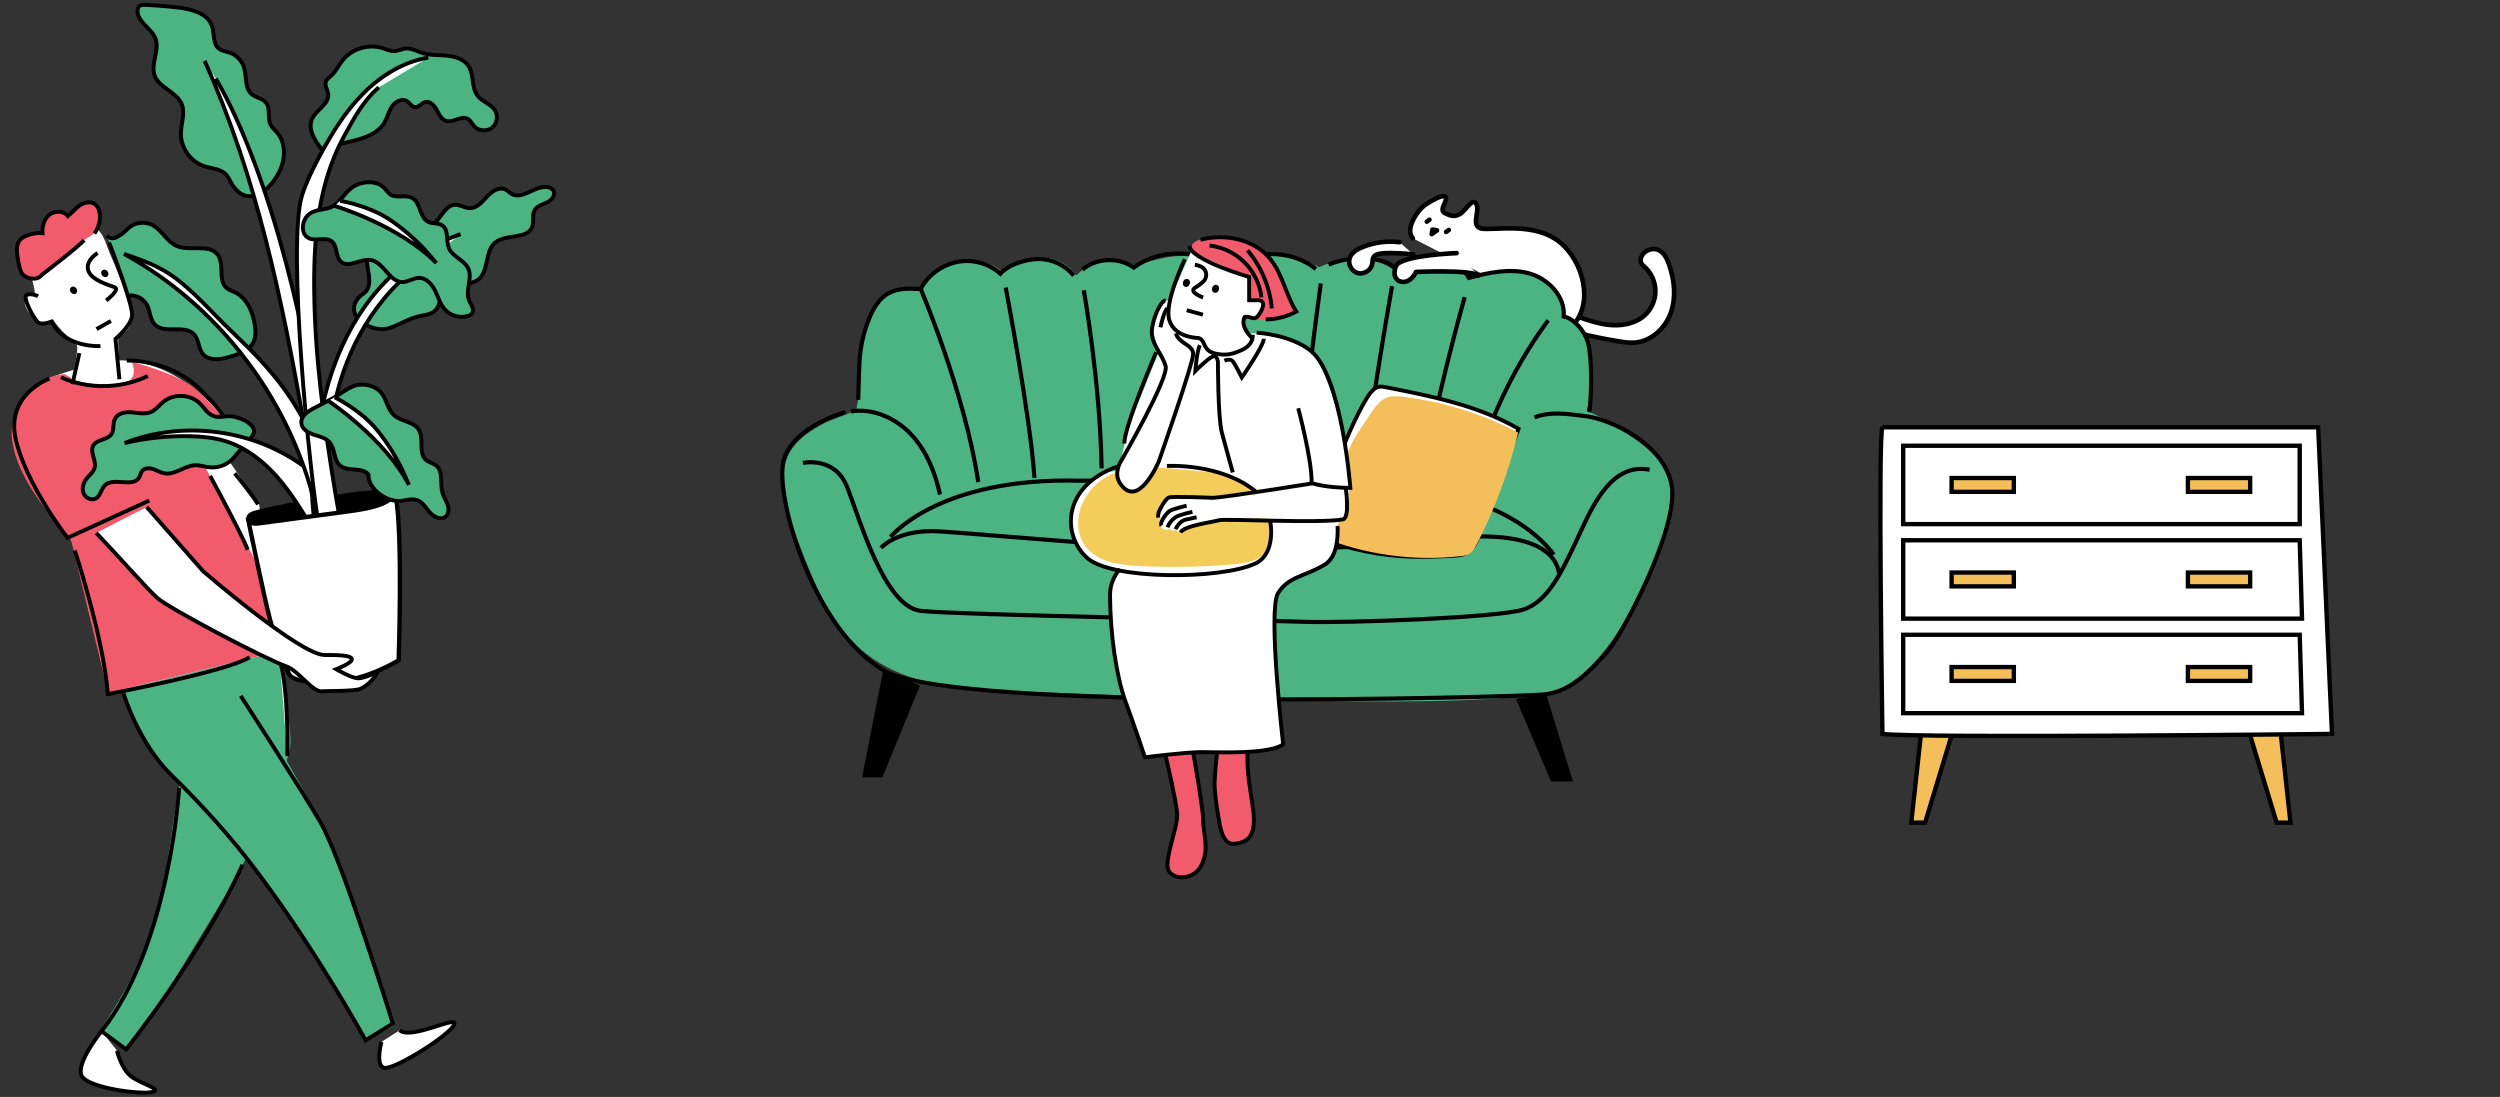 <?xml version="1.0" encoding="UTF-8"?><svg xmlns="http://www.w3.org/2000/svg" width="980" height="430" viewBox="0 0 980 430"><rect x="0" y="0" width="980" height="430" fill="#333333" stroke="none"/><defs><style>.cls-1,.cls-2,.cls-3,.cls-4{fill:none;}.cls-5{mix-blend-mode:multiply;}.cls-5,.cls-6{fill:#f4be5a;}.cls-7{stroke-linecap:round;stroke-linejoin:round;stroke-width:1.808px;}.cls-7,.cls-8,.cls-9,.cls-2,.cls-3,.cls-4,.cls-10,.cls-11,.cls-12,.cls-13,.cls-14,.cls-15,.cls-6{stroke:#000;}.cls-7,.cls-16,.cls-12,.cls-13,.cls-14{fill:#fff;}.cls-8,.cls-9,.cls-2,.cls-3,.cls-4,.cls-10,.cls-11,.cls-12,.cls-13,.cls-14,.cls-15,.cls-6{stroke-miterlimit:10;}.cls-8,.cls-9,.cls-17{fill:#f15b6b;}.cls-8,.cls-3,.cls-11,.cls-13,.cls-15{stroke-width:1.538px;}.cls-9,.cls-4,.cls-12{stroke-width:1.534px;}.cls-2,.cls-10{stroke-width:1.627px;}.cls-18{isolation:isolate;}.cls-19,.cls-15{fill:#4bb482;}.cls-14,.cls-6{stroke-width:1.702px;}.cls-20{fill:#f4cc5a;}</style></defs><g class="cls-18"><g id="_レイヤー_1"><path class="cls-19" d="M107.534,251.826s6.384,29.029,6.384,39.026-20.761,52.288-20.761,52.288l-28.451,46.905-15.379,20.761-9.996-6.92s21.53-31.527,24.606-53.826c3.076-22.299,6.152-41.523,6.152-41.523l13.072-52.288,24.373-4.423Z"/><path class="cls-19" d="M47.02,267.784s8.458,26.144,26.144,42.292c17.686,16.148,45.368,54.595,46.905,58.44,1.538,3.845,23.837,39.216,23.837,39.216l9.996-5.383s-22.299-66.898-24.606-73.05-38.342-68.676-38.342-68.676l-43.935,7.16Z"/><path class="cls-16" d="M34.717,143.215s-16.148,4.614-17.686,6.152-9.227,11.534-4.614,26.144c4.614,14.61,16.148,37.678,16.148,37.678l1.538,3.845,12.303,54.595,66.129-16.148-6.92-57.671-13.841-19.993.769-13.072s-23.068-31.527-53.826-21.53Z"/><path class="cls-17" d="M80.085,182.431l33.833,63.053-5.383,9.996-66.129,16.148-14.723-60.742s-25.262-24.61-22.955-43.834,20.586-20.453,20.586-20.453c0,0,6.377,5.097,21.731,3.548,0,0,7.808.359,4.661-8.284,0,0,15.33,3.846,23.008,9.135s19.212,21.437,19.212,21.437l-13.841,9.996Z"/><path class="cls-15" d="M50.75,115.737c4.206.107,5.689,2.313,5.689,2.313,2.575,2.173,1.882,6.565,4.155,9.052,3.74,4.093,11.89-.118,15.56,4.039,1.855,2.101,1.586,5.467,3.382,7.618,2.155,2.58,6.176,2.277,9.426,1.413,10.125-2.69,13.09-5.871,10.054-16.505-1.096-3.841-3.484-7.503-7.103-9.194-1.01-.472-2.111-.792-2.986-1.484-3.635-2.876-.828-9.288-3.531-13.053-3.316-4.62-10.91-1.239-16.124-3.509-3.881-1.689-5.8-6.274-9.562-8.213-2.74-1.412-6.274-1.121-8.747.72-1.409,1.05-2.492,2.551-4.071,3.322,0,0-2.971,2.594-5.024.008"/><path class="cls-16" d="M50.348,118.22c1.319,4.003,2.155,9.226-1.244,11.718-.785.576-1.759.955-2.302,1.762-.553.821-.527,1.887-.481,2.876.241,5.19.483,10.38.724,15.57-6.431.933-13.051.555-19.333-1.107,1.328-3.756,2.183-7.679,2.537-11.647.064-.721.108-1.473-.165-2.143-.342-.84-1.116-1.409-1.834-1.964-2.901-2.243-5.431-4.967-7.454-8.026-1.291,1.431-3.57,1.628-5.348.886-1.778-.742-3.129-2.243-4.224-3.829-.955-1.383-1.793-3.047-1.409-4.682.385-1.635,2.593-2.801,3.826-1.66.255-2.992-1.262-5.856-1.471-8.851-.304-4.352,2.24-8.511,5.623-11.266s7.537-4.352,11.614-5.907c1.77-.675,3.595-1.359,5.489-1.313,5.331.132,6.667,7.391,8.4,11.296,2.652,5.974,5.007,12.079,7.052,18.287Z"/><path class="cls-13" d="M45.88,411.85s1.523,7.105,5.583,10.151c4.06,3.045,12.688,5.075,8.12,6.09s-24.361-1.523-27.406-6.09c-3.045-4.568,7.613-17.763,7.613-17.763"/><path class="cls-13" d="M149.543,408.424s-2.538,9.135,1.015,10.151,24.869-12.181,27.406-16.748c2.538-4.568-16.748,6.09-21.316,2.03"/><path class="cls-3" d="M70.242,308.822s-3.553,61.411-30.452,95.415l9.643,7.105s30.064-37.58,45.615-72.358"/><path class="cls-3" d="M19.387,148.408s-17.256,6.09-13.196,23.854c4.06,17.763,20.301,38.572,20.301,38.572l32.025-14.617"/><line class="cls-3" x1="28.404" y1="150.608" x2="31.111" y2="138.427"/><path class="cls-3" d="M42.79,95.081s9.602,24.779,8.982,28.806-6.505,8.982-6.505,8.982l1.549,15.797"/><path class="cls-3" d="M39.383,135.656s-13.938.929-19.204-9.602c0,0-3.717,1.549-5.266.31s-6.505-10.221-4.336-10.841c2.168-.619,4.336.619,4.336.619"/><path class="cls-8" d="M37.02,91.507c1.48-1.994,2.253-4.502,2.154-6.983-.073-1.805-.717-3.748-2.267-4.674-1.757-1.05-4.08-.435-5.755.74s-2.953,2.832-4.536,4.129c-1.607-2.151-5.092-2.224-7.205-.567-2.113,1.656-2.953,4.549-2.759,7.227-2.366-.363-6.84.726-8.561,2.389-1.588,1.534-1.598,4.05-1.319,6.24.196,1.541.48,3.072.85,4.581.268,1.092.604,2.217,1.368,3.042,1.526,1.647,5.736,2.52,7.274.213,0,0,15.318-11.729,16.675-13.731"/><path class="cls-3" d="M38.282,99.174s-4.897,2.907-3.702,6.801,8.034,5.713,10.359,6.625-3.313,5.179-3.313,5.179"/><ellipse class="cls-3" cx="28.846" cy="113.816" rx=".55" ry=".789" transform="translate(-64.348 42.394) rotate(-38.312)"/><ellipse class="cls-3" cx="41.084" cy="107.163" rx=".55" ry=".789" transform="translate(-57.588 48.548) rotate(-38.312)"/><line class="cls-3" x1="37.837" y1="129.009" x2="43.477" y2="125.837"/><path class="cls-3" d="M23.955,147.901s15.733,8.12,34.004-.508"/><path class="cls-3" d="M29.335,215.757s11.368,34.831,12.942,56.335c0,0,46.946-8.882,55.574-14.465"/><path class="cls-3" d="M48.418,271.773s5.735,19.417,18.981,32.293c11.642,11.316,23.607,24.49,34.258,38.826,23.623,31.797,41.668,64.898,41.668,64.898l10.658-6.598s-19.794-64.202-28.421-78.92c-8.628-14.718-31.213-49.484-31.213-49.484"/><path class="cls-13" d="M112.62,296.388s.761-24.361-3.045-38.826"/><path class="cls-3" d="M49.687,141.339s16.748-.761,28.929,11.419c9.705,9.705,9.135,11.419,9.135,11.419"/><path class="cls-15" d="M140.772,116.495c.738-.81,1.763-1.31,2.521-2.101,4.263-4.45-2.562-13.626,2.284-17.433,2.783-2.186,7.251-.357,10.173-2.354,3.109-2.124,3.823-8.027,7.569-7.64,1.36.141,2.462,1.214,3.804,1.475,4.733.919,6.257-7.763,11.061-8.173,2.029-.173,3.883,1.283,5.918,1.331,2.805.066,4.89-2.424,6.781-4.496,1.891-2.072,4.792-4.063,7.295-2.795.864.438,1.515,1.21,2.35,1.701,4.434,2.603,9.736-3.967,14.669-2.517.688.202,1.354.584,1.728,1.195,1.024,1.671-.648,3.755-2.411,4.61-1.763.855-3.91,1.358-4.906,3.045-1.12,1.896-.229,4.393-.961,6.469-1.837,5.206-10.349,2.744-14.572,6.3-4.231,3.564-2.298,11.564-6.871,14.678-3.662,2.494-9.484.218-12.568,3.399-2.215,2.284-1.766,6.302-4.044,8.522-1.662,1.619-4.208,1.75-6.468,2.274-4.105.951-7.696,3.433-11.717,4.692-6.507,2.038-18.364-4.8-11.635-12.182Z"/><path class="cls-15" d="M89.915,163.145c-2.12.024-4.322.65-6.306-.096-2.264-.851-3.525-3.202-5.251-4.896-3.724-3.655-10.237-3.961-14.288-.672-1.639,1.331-2.923,3.168-4.857,4.014-2.316,1.013-4.971.369-7.489.141s-5.529.268-6.664,2.527c-.933,1.858-.228,4.292-1.384,6.021-1.6,2.393-5.758,1.994-7.144,4.517-1.411,2.569,1.293,5.737.583,8.58-.433,1.732-2.011,2.886-3.128,4.278-1.274,1.587-1.991,3.784-1.286,5.693.705,1.909,3.163,3.147,4.919,2.118,1.79-1.049,1.989-3.617,3.458-5.083,3.433-3.423,11.05,1.056,13.48-3.139.466-.805.592-1.795,1.173-2.521.968-1.212,2.829-1.239,4.301-.751s2.811,1.375,4.335,1.665c4.177.796,7.937-3.032,12.188-3.167,1.894-.06,3.73.624,5.615.822,3.852.405,7.861-1.402,10.11-4.557,1.312-1.841,7.258-7.397,7.309-9.41.094-3.71-6.931-6.115-9.671-6.084Z"/><path class="cls-11" d="M98.883,205.086c-.932-.128-1.673-1.156-1.556-2.09.15-1.203,1.54-1.765,2.713-2.075,4.088-1.078,8.216-2.004,12.372-2.774l19.554-3.367c6.677-1.298,13.479-1.953,20.281-1.952,0,0,2.198-.12,1.473,2.197-1.354,4.322-40.57,12.011-54.836,10.06Z"/><path class="cls-13" d="M122.615,207.326c-4.273-7.119-8.579-14.282-14.079-20.502s-12.324-11.507-20.265-13.932c-4.466-1.364-9.166-1.792-13.834-1.894-8.596-.188-17.214.71-25.587,2.666,23.523-9.246,51.781-5.2,71.764,10.277"/><path class="cls-13" d="M180.527,91.785c-55.737,19.419-56.787,87.322-56.787,87.322l5.09,5.228s-4.399-56.819,43.436-85.939"/><path class="cls-15" d="M110.612,64.517c1.247-4.185.938-9.091-1.885-12.422-.916-1.081-2.079-1.988-2.697-3.262-1.298-2.675.112-6.295-1.759-8.606-1.375-1.698-3.935-1.883-5.602-3.296-2.838-2.405-1.911-6.934-3.009-10.487-.834-2.699-3.023-4.942-5.701-5.841-1.392-.468-2.945-.616-4.109-1.513-2.49-1.921-1.735-5.808-2.721-8.795-1.661-5.032-7.856-6.681-13.117-7.311-4.379-.525-8.779-.879-13.186-1.062-.668-.028-1.381-.041-1.953.306-.91.553-1.112,1.809-.919,2.856.759,4.102,5.64,6.227,7.033,10.159,1.616,4.561-2.01,9.758-.385,14.316,1.752,4.917,8.59,6.386,10.599,11.204,1.497,3.589-.231,7.64-.292,11.528-.088,5.664,3.854,11.159,9.247,12.891,2.905.933,6.338.986,8.433,3.204,1.119,1.185,1.643,2.801,2.549,4.156,7.144,10.687,17.244-.542,19.473-8.025Z"/><path class="cls-13" d="M80.217,23.863c20.47,45.648,30.237,93.09,38.954,142.353l6.999,14.709c-3.696-45.29-20.1-113.04-41.559-150.167"/><path class="cls-13" d="M125.572,208.115c-7.439-45.311-36.658-86.541-76.945-108.573,7.36,2.491,14.206,4.943,20.381,9.659,5.652,4.318,10.623,9.449,15.571,14.558,15.953,16.477,37.84,31.148,48.146,80.069"/><path class="cls-15" d="M150.772,47.917c1.141-1.996,1.612-4.341,2.905-6.241s3.961-3.247,5.889-1.995c1.11.721,1.819,2.191,3.137,2.31,1.481.134,2.488-1.544,3.918-1.952,1.886-.538,3.602,1.26,4.534,2.986.932,1.726,1.83,3.782,3.705,4.356,2.815.862,6.017-2.245,8.56-.762,1.073.626,1.586,1.877,2.409,2.808,1.66,1.877,4.775,2.238,6.82.79,2.045-1.448,2.739-4.506,1.52-6.695-1.513-2.716-5.114-3.569-6.999-6.041-2.453-3.215-1.284-8.086-3.452-11.498-1.746-2.748-5.218-3.845-8.458-4.164-3.24-.319-6.577-.078-9.684-1.049-2.177-.68-4.281-1.956-6.552-1.747-1.543.142-2.975.969-4.524,1.017-1.533.048-2.969-.667-4.428-1.14-5.56-1.804-12.142.18-15.779,4.755-1.559,1.961-2.616,4.334-4.471,6.018-.791.719-1.759,1.359-2.092,2.375-.513,1.564.707,3.138.913,4.771.501,3.983-4.69,6.163-6.317,9.832-1.761,3.971,1.044,8.371,3.705,11.804,7.465-3.108,20.3-2.79,24.741-10.537Z"/><path class="cls-13" d="M167.9,22.581c-9.843,1.63-18.734,7.184-25.739,14.288s-12.287,15.716-16.978,24.521c-2.589,4.858-5.026,9.822-6.738,15.054-6.101,18.645,3.042,110.86,6.643,130.145,1.996.02,5.216-2.285,7.052-3.068l1.062-.153c-4.508-25.476-8.909-54.96-9.823-80.816-.837-23.652.112-48.423,11.513-69.162,3.937-7.16,7.405-13.818,13.601-19.145"/><path class="cls-14" d="M155.128,194.54c-1.59.751-2.396,1.421-3.93,2.281-3.818,2.141-10.896,3.139-15.234,3.72-11.428,1.532-22.857,3.064-34.285,4.597-.933.125-1.904.247-2.796-.053l-1.456-.662s6.284,30.544,8.472,38.604c2.188,8.06,7.301,20.997,7.301,20.997,0,0,.599,1.983,5.183,2.851,13.032,2.468,26.447-1.33,37.885-8.045,0,0,1.686-49.34-1.139-64.291Z"/><path class="cls-15" d="M120.742,84.336c-2.616,2.425-2.873,7.552.363,9.053,2.818,1.306,6.659-.706,9.031,1.298,2.221,1.876,1.32,5.86,3.458,7.83,2.99,2.756,7.698-1.203,11.718-.591,5.157.785,7.276,8.706,12.492,8.645,2.221-.026,4.197-1.618,6.419-1.646,2.828-.036,5.051,2.442,6.309,4.975,1.258,2.533,2.018,5.388,3.92,7.48,2.174,2.391,5.751,3.4,8.854,2.497.675-.196,1.362-.504,1.758-1.084,1.033-1.515-.498-3.39-1.193-5.087-1.586-3.874,1.433-8.549-.271-12.372-1.52-3.41-6.154-4.597-7.605-8.037-1.249-2.96.01-7.188-2.668-8.964-1.585-1.051-3.779-.549-5.486-1.387-3.444-1.691-2.879-7.472-6.232-9.338-2.597-1.444-6.222.294-8.657-1.41-.847-.593-1.394-1.514-2.094-2.275-2.769-3.01-7.689-3.095-11.369-1.31-3.878,1.881-5.592,6.206-8.961,8.195-3.064,1.809-6.86.816-9.785,3.528Z"/><path class="cls-15" d="M130.052,156.358c-2.328,1.214-4.655,2.428-6.983,3.642-2.397,1.25-5.156,3.114-4.941,5.809.186,2.329,2.566,3.816,4.783,4.553,2.217.737,4.705,1.213,6.24,2.974,2.252,2.584,1.599,7.015,4.234,9.207,3.048,2.536,8.563.394,11.069,3.467-.345,5.455,6.958,10.785,12.409,10.378,2.184-.163,4.412-1.064,6.496-.39,2.272.735,3.548,3.056,5.117,4.856s4.411,3.185,6.23,1.638c1.268-1.079,1.295-3.061.754-4.636-.541-1.574-1.527-2.975-1.994-4.573-1.07-3.667.439-8.474-2.564-10.834-1.143-.898-2.698-1.151-3.822-2.073-3.287-2.697-.682-8.477-2.999-12.042-2.052-3.157-6.849-3.047-9.637-5.578-2.508-2.277-2.839-6.156-4.986-8.777-2.113-2.58-5.757-3.539-9.062-3.097s-7.388,3.934-10.345,5.477Z"/><path class="cls-13" d="M128.618,157.078s22.024,14.547,31.689,32.981l-2.783-6.265s-4.414-9.277-10.74-16.399c-6.326-7.121-15.519-11.607-15.519-11.607"/><path class="cls-13" d="M131.169,80.716s25.292,7.549,39.88,22.395l-4.478-5.191s-6.911-7.602-15.027-12.587c-8.116-4.985-18.214-6.618-18.214-6.618"/><path class="cls-13" d="M37.709,208.905c8.417,8.744,20.393,22.446,24.108,25.63,4.704,4.032,41.11,23.346,50.702,26.798,4.403,1.584,10.151,10.151,13.703,9.643,1.18-.169,12.979.108,15.226-1.015,4.517-2.256,6.598-6.598,6.598-6.598,0,0-5.075,2.538-7.613,2.538s-8.628-3.553-8.628-3.553c0,0,6.598-2.538,6.09-4.06-.508-1.523-5.979-1.523-10.658-1.523-9.643,0-47.657-32.888-47.657-32.888l-22.077-25.123"/><path class="cls-13" d="M82.371,186.574s12.688,23.346,14.718,28.929"/><path class="cls-13" d="M92.014,185.559s7.105,8.628,9.135,12.181"/><path class="cls-7" d="M614.498,122.781c5.099,1.645,10.098,3.766,15.407,4.486,5.309.72,11.165-.186,15.043-3.883,2.535-2.417,4.008-5.911,3.968-9.413s-1.593-6.961-4.183-9.319c-.519-.473-1.094-.924-1.391-1.561-.363-.779-.239-1.711.1-2.5,1.062-2.47,4.33-3.702,6.758-2.549,2.141,1.017,3.273,3.368,4.056,5.605,2.131,6.085,2.861,12.882.697,18.955-2.164,6.073-7.636,11.187-14.063,11.694-2.03.16-4.066-.125-6.077-.442-4.145-.655-8.268-1.452-12.358-2.39-2.296-.527-4.619-1.112-6.652-2.303"/><path class="cls-7" d="M617.749,126.131c7.162-9.79,1.71-26.303-8.231-32.574-9.941-6.271-24.218-3.19-28.675-3.946-4.457-.756-.725-6.542-2.054-9.518-1.329-2.976-4.019,2.069-6.104,3.55-2.085,1.48-3.868,1.178-6.391-.167s1.798-5.197.167-6.391c-1.105-.808-4.806,1.306-7.082,2.755-1.365.869-2.554,1.971-3.51,3.277-1.943,2.653-4.588,7.297-2.034,10.305"/><line class="cls-7" x1="560.341" y1="86.134" x2="559.298" y2="86.875"/><line class="cls-7" x1="567.91" y1="90.169" x2="566.867" y2="90.909"/><polygon class="cls-7" points="561.217 91.785 561.519 90.002 563.302 90.305 561.217 91.785"/><path class="cls-19" d="M323.851,165.476c-17.499,9.24-21.983,18.268-10.383,48.336,11.599,30.068,22.03,55.311,76.622,56.93,54.592,1.618,198.98,9.253,221.99-1.074,0,0,13.245-4.631,27.892-31.483,14.647-26.852,18.715-44.754,12.206-55.332-6.51-10.578-30.107-21.97-30.107-21.97,0,0,7.323-29.293-8.951-36.617,0,0,.814-17.088-20.343-17.902l-17.088,2.441s-4.069-7.323-14.647-6.51c-10.578.814-13.019,4.882-13.019,4.882,0,0-11.392-11.392-30.921-2.441,0,0-18.715-10.578-34.989,0,0,0-10.578-7.323-27.666-3.255l-9.764,2.441s-12.206-6.51-22.784,4.069c0,0-8.951-14.647-29.293-1.627,0,0-6.51-6.51-17.902-3.255-11.392,3.255-13.019,9.764-13.019,9.764,0,0-13.833-1.627-17.902,5.696-4.069,7.323-8.951,24.411-7.323,37.43l-.814,4.882-11.794,4.593Z"/><path class="cls-2" d="M349.114,210.459s18.798-23.631,74.653-22.02c0,0,115.47-.537,145.009,5.908,29.539,6.445,40.28,23.094,40.28,23.094"/><path class="cls-2" d="M336.427,156.745c.078-2.867.157-5.734.235-8.601.098-3.563.196-7.135.668-10.668.597-4.467,1.794-8.854,3.549-13.006,1.576-3.729,3.766-7.439,7.285-9.44,3.788-2.153,8.416-1.962,12.766-1.71,2.62-5.416,8.504-9.505,14.408-10.662,5.904-1.158,12.31.614,16.781,4.639,3.374-3.756,10.557-5.881,15.605-5.753,5.048.128,9.992,2.563,13.171,6.485"/><path class="cls-2" d="M424.284,105.71c5.526-4.673,14.256-5.032,20.148-.83,9.786-7.234,24.247-7.354,34.151-.283"/><path class="cls-2" d="M484.475,103.612c9.449-5.966,22.668-5.187,31.35,1.848"/><path class="cls-2" d="M520.816,103.738c6.087-2.509,12.927-3.157,19.377-1.837,3.093.633,6.408,1.981,7.714,4.856,4.316-3.024,9.419-5.182,14.688-5.111s10.668,2.672,13.206,7.291c7.478-2.076,16.379-3.893,23.829-1.72,7.45,2.174,14.024,9.106,13.343,16.837,4.214.871,8.381,5.989,9.511,10.141,1.707,6.272,1.406,20.949.537,27.391"/><path class="cls-2" d="M331.391,161.586s-20.409,5.371-24.168,18.798c-3.76,13.427,11.279,66.597,39.743,82.709,28.465,16.112,247.053,10.204,258.331,9.13s19.335-10.741,24.705-16.649c5.371-5.908,28.465-48.874,25.242-65.523-3.222-16.649-24.705-25.779-33.298-26.854-7.06-.882-13.792-2.081-20.459.401"/><path class="cls-2" d="M314.742,181.457s12.353-2.685,17.186,9.13c4.834,11.816,14.501,47.262,29.002,48.874s135.342,3.76,150.917,4.297,75.727-1.611,85.394-4.834c9.667-3.222,15.038-15.038,20.409-26.317,5.371-11.279,12.89-31.687,29.002-28.465"/><path class="cls-2" d="M345.355,214.756s6.445-7.519,23.094-6.445c16.649,1.074,81.098,6.982,104.729,6.982s73.579-.537,88.08-3.222,47.262-4.834,49.948,12.89"/><polyline class="cls-10" points="595.093 273.834 608.52 305.521 615.502 305.521 605.298 272.222"/><polyline class="cls-10" points="346.966 263.092 338.91 303.91 345.355 303.91 359.856 268.463"/><path class="cls-2" d="M333.501,161.289c8.687-1.439,17.678,2.616,23.699,9.041,6.022,6.425,9.398,14.931,11.278,23.533"/><path class="cls-2" d="M574.147,116.472s-14.501,51.559-16.112,73.042"/><path class="cls-2" d="M606.909,125.602s-24.168,30.613-30.076,68.208"/><path class="cls-2" d="M545.683,112.175s-10.204,58.004-10.741,73.042"/><path class="cls-2" d="M517.755,111.101s-8.056,58.004-7.519,73.042"/><path class="cls-2" d="M424.842,113.786s6.445,35.984,6.982,69.819"/><path class="cls-2" d="M394.228,112.712s9.667,50.485,11.279,74.653"/><path class="cls-2" d="M360.931,113.32s17.186,40.21,22.556,75.656"/><path class="cls-12" d="M525.284,179.111c1.152-4.896,8.795-21.477,12.077-25.288.811-.942,1.746-1.876,2.951-2.176.951-.237,1.95-.049,2.912.14,17.921,3.521,36.213,7.178,52.035,16.302-5.183,13.946-10.366,27.892-15.549,41.838-.874,2.352-1.851,4.844-3.886,6.312-2.011,1.451-4.647,1.609-7.125,1.714-5.088.215-10.181.431-15.271.282-12.163-.356-24.263-2.814-35.601-7.232"/><path class="cls-5" d="M537.223,162.235c1.779-2.695,3.791-5.572,6.87-6.547,1.828-.579,3.801-.398,5.705-.169,15.793,1.897,31.233,6.693,45.32,14.079-3.694,15.366-9.245,30.285-16.493,44.329-.56,1.085-1.162,2.202-2.147,2.924-1.09.799-2.495,1-3.838,1.151-18.653,2.109-37.829-.573-55.188-7.719,3.249-9.003,7.5-18.419,9.388-27.813,1.59-7.91,5.919-13.473,10.383-20.234Z"/><path class="cls-16" d="M439.195,224.097l-6.246-2.194c-11.126-2.171-17.01-16.633-11.349-26.454.457-.794.905-1.565,1.336-2.306,2.836-4.869,7.897-8.013,13.518-8.4l.883-.061,2.026-4.389s3.038-13.167,4.726-17.218c1.688-4.051,10.128-24.983,10.128-24.983,0,0-3.376-9.791-2.026-13.842s6.752-7.427,6.752-7.427l8.102-18.568s17.218-2.026,25.32,1.688,8.44,22.957,8.44,22.957c0,0-4.726.675-6.752,1.013-2.026.338-6.414,0-6.414,0l-1.013,2.701,3.038,4.051s10.803-.338,22.282,5.402c6.986,3.493,15.345,32.02,16.88,50.641.506,16.711-3.798,17.471-3.798,17.471,0,0-4.136,9.959-7.68,11.31-3.545,1.35-47.433,18.737-78.155,8.609Z"/><path class="cls-9" d="M454.894,287.735s6.583,26.839,6.583,31.904-5.064,17.218-3.545,21.269,10.128,4.558,13.167-2.026c3.038-6.583.506-12.154.506-17.724s-6.077-38.487-6.077-38.487"/><path class="cls-9" d="M479.201,279.126s-3.545,23.801-3.038,29.878,1.013,8.609,1.519,11.647,1.519,10.635,6.077,10.128,8.609-2.026,7.596-12.154-5.064-22.282.506-40.006"/><path class="cls-12" d="M439.021,223.018c-2.326,2.777-3.877,6.101-3.877,10.025,0,15.699,2.532,32.41,6.077,42.032,3.545,9.622,7.596,21.775,7.596,21.775,0,0,16.205-2.026,22.282-2.026s26.333,1.013,31.904-3.038c0,0-6.077-52.666-2.026-59.249s10.635-6.583,18.231-11.141c4.794-2.876,5.352-10.19,5.112-15.194"/><path class="cls-20" d="M424.659,196.682c-2.769,5.43-2.873,12.441.74,17.35,4.559,6.196,13.189,7.437,20.871,7.835,12.395.642,24.834.426,37.2-.646,5.286-.458,11.337-1.557,13.98-6.158,1.263-2.2,1.484-4.856,1.269-7.384-.642-7.546-5.13-14.664-11.662-18.497-5.596-3.283-12.253-4.139-18.718-4.684-15.765-1.329-35.029-4.781-43.679,12.183Z"/><path class="cls-16" d="M459.038,194.702c-.551-.019-1.151-.026-1.59.308-.279.212-.45.533-.605.847-1.013,2.047-1.727,4.242-2.11,6.494-.307,1.805-.236,4.008,1.293,5.015.751.495,1.945.47,2.38-.317.299,1.049,1.924,1.375,2.604.522.315.978,1.652,1.453,2.513.892.39-.254.656-.657.997-.975.669-.624,1.586-.891,2.47-1.125,11.071-2.936,22.67-3.872,34.069-2.75,1.038.102-1.351-6.957-1.686-7.481-1.792-2.805-3.321-3.579-6.476-3.144-7.176.989-14.41,1.574-21.65,1.766-4.069.108-8.142.091-12.21-.051Z"/><path class="cls-16" d="M449.081,189.946c1.183-1.159,2.076-2.577,2.934-3.993,1.012-1.67,2.015-3.424,2.223-5.366.004-.037-9.238.55-10.105.732-2.209.465-4.676,1.665-5.489,3.943-.844,2.367.615,4.861,2.669,6.066,2.663,1.562,5.665.679,7.768-1.382Z"/><path class="cls-17" d="M471.257,93.607c1.795-.482,3.677-.529,5.536-.502,3.918.058,7.867.442,11.59,1.663,3.723,1.221,7.226,3.326,9.668,6.39.996,1.251,1.803,2.639,2.605,4.023,1.321,2.278,2.649,4.568,3.596,7.025,1.358,3.524,1.973,7.456,4.348,10.392-5.245,2.647-11.358,3.538-17.14,2.498,1.339-.187,2.096-1.595,2.639-2.833.487-1.109.953-2.475.238-3.454-.522-.714-1.497-.926-2.382-.916s-1.777.187-2.646.025c-.373-2.846-.446-5.732-.219-8.594.021-.263.039-.547-.102-.769-.128-.201-.361-.306-.58-.401-4.29-1.851-8.579-3.701-12.869-5.552-2.513-1.084-5.105-2.196-7.232-3.957-2.975-2.464.302-4.33,2.949-5.04Z"/><path class="cls-4" d="M470.578,93.983c9.658-2.521,21.025-.25,27.329,7.489,4.876,5.986,6.115,14.163,10.236,20.691-3.67,1.958-7.817,3.013-11.976,3.046"/><path class="cls-12" d="M466.201,96.408c.869,5.65,23.468,12.169,23.468,12.169v9.126h3.477c3.477,0,1.738,3.911,0,6.084s-2.608,0-5.215.435c0,0-2.315,3.405,3.087,8.469"/><path class="cls-4" d="M464.462,101.623s-8.257,16.949-6.084,23.903c2.173,6.953,11.299,6.953,11.299,6.953,0,0,1.452.075,2.323,2.337.5,1.3,1.301,2.493,2.541,3.127s2.647.85,4.032.995c2.937.307,5.271-.41,7.971-1.606,2.7-1.196,4.64-3.125,4.558-6.077"/><path class="cls-4" d="M471.633,116.616s-6.084-2.173-3.042-3.911c1.107-.633,2.157-1.467,3.045-2.273,1.818-1.65,1.543-4.627-.614-5.799-.751-.408-1.634-.725-2.648-.838"/><ellipse class="cls-4" cx="465.076" cy="110.904" rx=".86" ry=".6" transform="translate(199.862 508.719) rotate(-69.722)"/><ellipse class="cls-4" cx="476.486" cy="113.212" rx=".86" ry=".6" transform="translate(205.153 520.931) rotate(-69.722)"/><line class="cls-4" x1="465.187" y1="121.614" x2="471.561" y2="123.353"/><path class="cls-4" d="M460.97,130.665c1.013,4.051,6.752,4.389,6.752,8.102s-13.504,42.2-13.504,42.2c0,0-8.102,19.243-15.192,8.44-2.778-4.234.675-9.115.675-9.115,0,0,18.568-32.072,17.218-36.799-1.35-4.726-5.739-8.778-5.402-13.842s3.714-12.154,5.402-11.816"/><path class="cls-4" d="M454.894,128.302s1.35-6.414,2.701-7.427"/><path class="cls-4" d="M492.621,130.412s13.283.685,21.269,7.174c12.154,9.875,15.445,53.679,15.445,53.679,0,0-10.044,0-15.445-2.026"/><path class="cls-4" d="M453.205,138.092s-12.491,29.034-12.491,35.786"/><path class="cls-4" d="M514.396,189.492s-35.195,5.655-39.246,5.655c0,0-15.825-.717-17.091-.084s-3.418,4.558-3.798,5.57-.253,2.279-.253,2.279"/><path class="cls-4" d="M527.563,191.518s1.637,11.544-1.097,12.069c-8.778,1.688-46.589-.338-48.615.338-2.026.675-13.757,2.11-15.108,4.811"/><path class="cls-4" d="M460.844,207.47s1.266-3.165,4.051-3.798,4.178-.886,4.178-.886"/><path class="cls-4" d="M467.427,200.633s-5.064,1.139-6.457,2.026c-2.466,1.569-3.292,4.051-3.292,4.051"/><path class="cls-4" d="M465.148,198.228s-4.811,1.139-6.33,1.899c-1.519.76-3.038,3.418-3.038,3.418,0,0-1.013,1.772-.506,2.532"/><path class="cls-4" d="M508.91,160.036s5.486,20.594,5.233,29.203"/><path class="cls-4" d="M474.145,96.245c5.141.59,10.06,2.966,13.719,6.624s6.035,8.578,6.625,13.719"/><path class="cls-4" d="M489.027,98.128c5.399,6.375,8.773,14.44,9.523,22.76"/><path class="cls-4" d="M457.426,182.656s21.269-1.266,34.942,10.128"/><path class="cls-4" d="M497.938,204.431s2.503,12.531-5.824,16.458c-13.42,6.33-56.464,6.583-66.086-2.279-9.622-8.862-9.875-27.852,11.901-35.702"/><path class="cls-4" d="M479.961,141.384s2.279-1.013,3.292.253,3.545,6.33,3.545,6.33c0,0,8.609-12.407,8.609-15.192"/><path class="cls-4" d="M470.339,135.307c-1.266,2.785-1.772,10.128-1.772,10.128,0,0,4.558-4.558,6.583-5.57,2.026-1.013,2.279,2.026,2.279,2.026,0,0,0,21.775,1.519,27.599,1.519,5.824,4.304,15.699,4.304,15.699"/><path class="cls-7" d="M570.997,99.214s-22.149.829-23.796,5.135c-1.647,4.306.725,6.542,3.55,6.104s4.321-3.852,4.321-3.852c0,0,21.257-.98,24.521,1.407"/><path class="cls-7" d="M548.638,94.947c-4.982-.627-10.126.076-14.756,2.018-1.968.825-3.988,2.028-4.749,4.022-.915,2.397.635,5.418,3.116,6.072,2.481.654,5.319-1.211,5.704-3.747.138-.908.023-1.914.554-2.664.421-.595,1.152-.876,1.85-1.082,2.451-.721,11.136-.193,13.663.181"/><path class="cls-1" d="M195.441,39c0-165.994,134.565-300.559,300.559-300.559S796.559-126.994,796.559,39"/><polyline class="cls-6" points="893.995 287.107 897.872 322.486 892.45 322.486 882.066 288.3"/><polyline class="cls-6" points="753.088 287.107 749.212 322.486 754.634 322.486 765.017 288.3"/><path class="cls-14" d="M737.915,167.5h170.801l5.422,120.193s-160.86,1.807-176.223,0c0,0-1.807-117.482,0-120.193Z"/><rect class="cls-14" x="746.049" y="174.73" width="155.438" height="30.726"/><polygon class="cls-14" points="746.049 211.782 901.487 211.782 902.39 242.508 746.049 242.508 746.049 211.782"/><polygon class="cls-14" points="746.049 248.834 901.487 248.834 902.39 279.56 746.049 279.56 746.049 248.834"/><rect class="cls-6" x="765.026" y="187.382" width="24.4" height="5.422"/><rect class="cls-6" x="765.026" y="224.434" width="24.4" height="5.422"/><rect class="cls-6" x="765.026" y="261.486" width="24.4" height="5.422"/><rect class="cls-6" x="857.657" y="187.382" width="24.4" height="5.422"/><rect class="cls-6" x="857.657" y="224.434" width="24.4" height="5.422"/><rect class="cls-6" x="857.657" y="261.486" width="24.4" height="5.422"/></g></g></svg>
